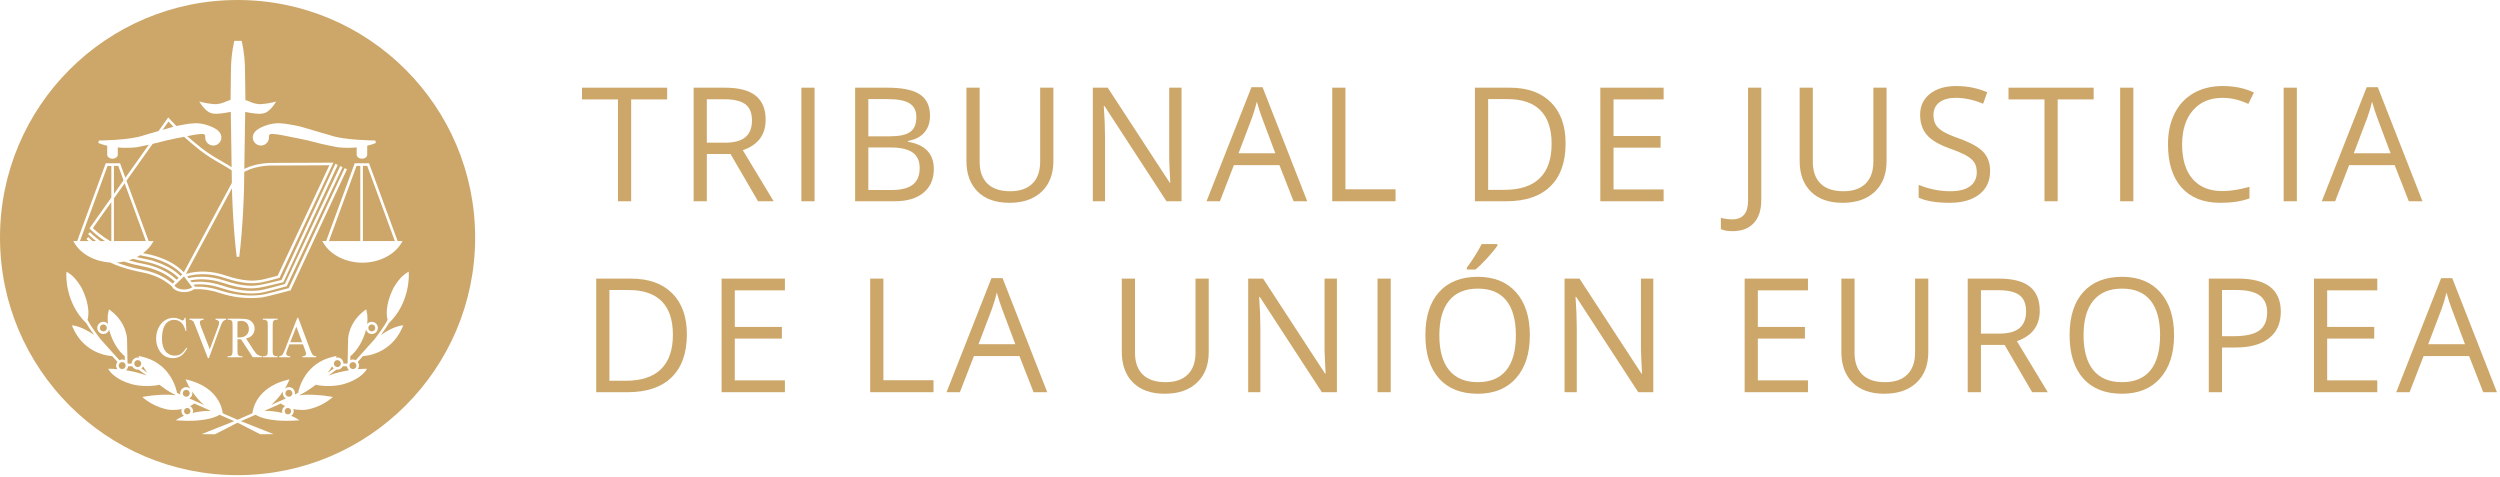 <svg width="409" height="78" viewBox="0 0 409 78" fill="none" xmlns="http://www.w3.org/2000/svg">
<path d="M58.945 39.435H53.816L58.331 27.141H58.945V39.435Z" fill="#CDA769"/>
<path d="M59.373 27.141V39.435H64.597L60.079 27.141H59.373Z" fill="#CDA769"/>
<path d="M27.566 19.886L26.595 21.252C27.305 21.045 27.969 20.85 28.369 20.727C27.991 20.344 27.722 20.058 27.566 19.886Z" fill="#CDA769"/>
<path d="M24.318 39.435H25.131L24.94 39.757C24.561 40.394 24.029 40.947 23.405 41.417C23.446 41.425 23.486 41.434 23.527 41.442L23.632 41.464C23.703 41.479 23.773 41.493 23.84 41.507L23.843 41.508C24.543 41.647 25.149 41.769 26.107 42.116C27.841 42.746 29.039 43.492 30.07 44.549L37.935 29.914C37.93 29.629 37.925 29.295 37.919 28.923C37.914 28.6 37.909 28.248 37.903 27.872C37.449 27.557 36.877 27.221 36.244 26.858C35.154 26.232 33.919 25.522 32.752 24.605C31.721 23.793 30.851 23.048 30.111 22.381C29.695 22.461 28.143 22.76 27.328 22.946C27.069 23.003 26.834 23.067 26.566 23.14L26.52 23.152L26.484 23.162C26.108 23.262 25.651 23.384 24.969 23.542L20.692 29.567L24.318 39.435Z" fill="#CDA769"/>
<path d="M18.639 32.459L20.391 29.991L23.862 39.436H18.639V32.459Z" fill="#CDA769"/>
<path d="M29.534 45.167C28.544 44.205 27.4 43.517 25.752 42.918C24.81 42.574 24.207 42.452 23.52 42.313L23.484 42.306C23.157 42.242 22.796 42.166 22.386 42.067C22.574 41.971 22.751 41.861 22.926 41.751C23.171 41.806 23.395 41.852 23.609 41.895L23.758 41.926C24.441 42.062 25.033 42.18 25.961 42.518C27.659 43.135 28.822 43.86 29.818 44.896L29.534 45.167Z" fill="#CDA769"/>
<path d="M21.076 42.588C22.008 42.865 22.646 42.994 23.219 43.109C23.92 43.248 24.524 43.37 25.485 43.717C27.17 44.331 28.134 45.059 28.909 45.761L29.224 45.461C28.282 44.55 27.187 43.893 25.605 43.318C24.676 42.979 24.085 42.861 23.402 42.725C22.934 42.632 22.425 42.529 21.753 42.347C21.531 42.438 21.307 42.517 21.076 42.588Z" fill="#CDA769"/>
<path d="M18.212 39.435H18.005C16.531 38.563 15.521 37.638 15.192 37.313L18.212 33.06V39.435Z" fill="#CDA769"/>
<path d="M14.448 38.792L14.136 39.083C14.156 39.104 14.29 39.241 14.496 39.436H13.082L17.596 27.142H18.212V32.321L14.64 37.354L14.758 37.481C14.815 37.542 15.693 38.47 17.175 39.437H16.425C15.358 38.66 14.726 38.004 14.715 37.992L14.403 38.283C14.443 38.326 14.915 38.814 15.706 39.437H15.142C14.73 39.08 14.478 38.822 14.45 38.794L14.448 38.792Z" fill="#CDA769"/>
<path d="M18.639 27.141H19.344L20.213 29.505L18.639 31.721V27.141Z" fill="#CDA769"/>
<path d="M23.135 43.526C23.819 43.663 24.41 43.782 25.339 44.12C26.939 44.702 27.857 45.391 28.597 46.059L28.245 46.395C27.526 45.814 26.642 45.174 25.261 44.671C24.302 44.323 23.696 44.202 22.994 44.063L22.992 44.063C22.203 43.905 21.307 43.725 19.653 43.159C19.537 43.119 19.427 43.072 19.317 43.027C19.251 42.998 19.184 42.971 19.116 42.944C19.514 42.918 19.906 42.869 20.288 42.792C21.628 43.225 22.424 43.385 23.135 43.526Z" fill="#CDA769"/>
<path d="M28.545 46.697C28.729 47.041 29.306 47.362 30.138 47.362C30.65 47.362 31.125 47.225 31.445 47.008L30.099 45.217L28.545 46.697Z" fill="#CDA769"/>
<path d="M36.818 45.045C40.093 46.144 41.723 45.917 42.337 45.829C42.429 45.817 42.5 45.808 42.559 45.805C42.833 45.79 44.388 45.386 45.428 45.102L53.884 27.037C52.429 27.045 46.394 27.073 44.646 27.081L44.17 27.083C42.153 27.159 40.778 27.683 39.963 28.112L39.919 30.988L39.918 31.01C39.908 31.411 39.767 36.995 39.145 42.011H38.721C38.078 36.831 37.952 31.046 37.951 30.988L37.948 30.793L30.405 44.831C31.137 44.589 33.572 43.958 36.818 45.045Z" fill="#CDA769"/>
<path d="M49.433 55.987H47.484L48.48 53.437L49.433 55.987Z" fill="#CDA769"/>
<path d="M40.305 54.823C40.03 55.085 39.623 55.213 39.082 55.213C39.058 55.213 39.025 55.213 38.986 55.212C38.946 55.21 38.901 55.208 38.849 55.208V52.597C39.124 52.528 39.342 52.497 39.504 52.497C39.87 52.497 40.163 52.619 40.384 52.865C40.605 53.113 40.716 53.432 40.716 53.827C40.716 54.23 40.579 54.563 40.305 54.823Z" fill="#CDA769"/>
<path d="M57.742 59.237C57.428 59.237 57.17 59.494 57.17 59.807C57.17 60.122 57.428 60.378 57.742 60.378C58.057 60.378 58.313 60.122 58.313 59.807C58.313 59.657 58.252 59.512 58.144 59.405C58.038 59.297 57.894 59.237 57.742 59.237Z" fill="#CDA769"/>
<path d="M16.508 53.245C16.617 53.14 16.76 53.079 16.911 53.079C17.063 53.079 17.208 53.14 17.315 53.245C17.423 53.353 17.483 53.497 17.483 53.649C17.483 53.965 17.226 54.221 16.911 54.221C16.76 54.221 16.617 54.161 16.508 54.053C16.401 53.946 16.34 53.801 16.34 53.649C16.34 53.497 16.401 53.353 16.508 53.245Z" fill="#CDA769"/>
<path d="M55.767 59.484C55.767 59.797 55.511 60.054 55.196 60.054C54.881 60.054 54.625 59.797 54.625 59.485C54.625 59.411 54.64 59.339 54.667 59.272L54.669 59.267L54.67 59.264L54.671 59.26C54.7 59.193 54.74 59.133 54.792 59.081C54.9 58.972 55.043 58.912 55.196 58.912C55.511 58.912 55.767 59.168 55.767 59.484Z" fill="#CDA769"/>
<path d="M46.858 63.932C46.965 63.826 47.108 63.767 47.262 63.767C47.576 63.767 47.832 64.024 47.832 64.337C47.832 64.568 47.692 64.767 47.492 64.857C47.487 64.859 47.481 64.862 47.475 64.865C47.409 64.892 47.338 64.908 47.262 64.908C46.947 64.908 46.691 64.651 46.691 64.338C46.691 64.185 46.75 64.041 46.858 63.932Z" fill="#CDA769"/>
<path d="M46.755 65.187C46.751 65.19 46.746 65.192 46.741 65.194C46.593 65.253 46.461 65.312 46.352 65.367L45.769 65.627C45.328 65.824 44.855 66.034 44.363 66.253C44.98 65.702 45.695 64.945 46.33 64C46.291 64.108 46.264 64.221 46.264 64.338C46.264 64.704 46.471 65.01 46.764 65.183C46.761 65.184 46.758 65.186 46.755 65.187Z" fill="#CDA769"/>
<path d="M53.594 61.005C53.858 60.671 54.104 60.317 54.322 59.938C54.393 60.071 54.49 60.18 54.609 60.268L53.594 61.005Z" fill="#CDA769"/>
<path d="M60.821 54.222C61.136 54.222 61.393 53.966 61.393 53.65C61.393 53.337 61.136 53.08 60.821 53.08C60.668 53.08 60.525 53.141 60.418 53.246C60.31 53.354 60.25 53.498 60.25 53.65C60.25 53.966 60.507 54.222 60.821 54.222Z" fill="#CDA769"/>
<path d="M31.084 66.443C31.379 66.606 31.586 66.908 31.586 67.266C31.586 67.371 31.557 67.467 31.526 67.563C32.331 67.358 33.324 67.208 34.491 67.218C33.55 66.802 32.614 66.385 31.785 66.015C31.555 66.182 31.321 66.325 31.084 66.443Z" fill="#CDA769"/>
<path d="M47.101 67.791C47.391 67.791 47.626 67.556 47.626 67.266C47.626 66.976 47.391 66.741 47.101 66.741C46.811 66.741 46.576 66.976 46.576 67.266C46.576 67.556 46.811 67.791 47.101 67.791Z" fill="#CDA769"/>
<path d="M30.634 66.741C30.342 66.741 30.107 66.977 30.107 67.266C30.107 67.555 30.342 67.791 30.634 67.791C30.922 67.791 31.158 67.555 31.158 67.266C31.158 66.977 30.922 66.741 30.634 66.741Z" fill="#CDA769"/>
<path d="M22.537 60.48C22.27 60.48 22.021 60.376 21.832 60.188C21.753 60.109 21.699 60.015 21.651 59.917H20.967C20.936 60.182 20.808 60.41 20.61 60.57C21.613 60.729 22.809 60.995 24.017 61.445L22.657 60.455C22.64 60.458 22.625 60.462 22.61 60.467C22.586 60.473 22.563 60.48 22.537 60.48Z" fill="#CDA769"/>
<path d="M46.65 66.444C46.412 66.325 46.177 66.182 45.948 66.015C45.12 66.385 44.184 66.802 43.243 67.218C44.409 67.207 45.403 67.36 46.208 67.563C46.177 67.469 46.148 67.372 46.148 67.266C46.147 66.908 46.355 66.606 46.65 66.444Z" fill="#CDA769"/>
<path d="M55.196 60.48C55.587 60.48 55.92 60.247 56.082 59.918L56.766 59.919C56.797 60.183 56.925 60.412 57.123 60.572C56.12 60.73 54.924 60.997 53.717 61.447L55.076 60.457C55.093 60.459 55.109 60.463 55.126 60.468L55.141 60.472C55.147 60.473 55.154 60.475 55.16 60.476C55.166 60.477 55.171 60.478 55.176 60.479L55.183 60.48L55.187 60.48L55.196 60.48Z" fill="#CDA769"/>
<path d="M24.139 61.007L23.123 60.268C23.242 60.18 23.341 60.071 23.41 59.938C23.629 60.317 23.876 60.672 24.139 61.007Z" fill="#CDA769"/>
<path d="M19.587 59.405C19.695 59.297 19.837 59.237 19.99 59.237C20.305 59.237 20.561 59.494 20.561 59.807C20.561 60.122 20.305 60.378 19.99 60.378C19.676 60.378 19.419 60.122 19.419 59.807C19.419 59.657 19.479 59.512 19.587 59.405Z" fill="#CDA769"/>
<path d="M23.108 59.484C23.108 59.797 22.85 60.054 22.537 60.054C22.384 60.054 22.241 59.995 22.133 59.885C22.026 59.777 21.966 59.634 21.966 59.483C21.966 59.331 22.026 59.185 22.133 59.08C22.241 58.971 22.384 58.911 22.537 58.911C22.689 58.911 22.833 58.971 22.941 59.08C22.993 59.132 23.033 59.193 23.061 59.259L23.062 59.261L23.063 59.263L23.064 59.266L23.066 59.273C23.093 59.339 23.108 59.411 23.108 59.484Z" fill="#CDA769"/>
<path d="M30.471 64.909C30.398 64.909 30.327 64.893 30.261 64.868L30.256 64.865C30.252 64.863 30.248 64.862 30.245 64.86C30.18 64.832 30.12 64.794 30.068 64.741C29.96 64.633 29.9 64.49 29.9 64.339C29.9 64.186 29.96 64.042 30.068 63.933C30.176 63.827 30.319 63.768 30.471 63.768C30.625 63.768 30.767 63.827 30.874 63.933C30.983 64.042 31.043 64.186 31.043 64.339C31.043 64.652 30.785 64.909 30.471 64.909Z" fill="#CDA769"/>
<path d="M31.376 65.365C31.269 65.311 31.138 65.253 30.993 65.195C30.984 65.19 30.977 65.187 30.968 65.184C31.262 65.009 31.468 64.705 31.468 64.339C31.468 64.222 31.44 64.11 31.402 64.003C32.037 64.946 32.752 65.704 33.367 66.254C32.943 66.064 32.532 65.881 32.144 65.708C31.876 65.588 31.619 65.474 31.376 65.365Z" fill="#CDA769"/>
<path fill-rule="evenodd" clip-rule="evenodd" d="M38.867 0C17.401 0 0 17.402 0 38.868C0 60.334 17.401 77.735 38.867 77.735C60.333 77.735 77.734 60.334 77.734 38.868C77.734 17.402 60.333 0 38.867 0ZM65.051 39.435H65.865L65.673 39.757C64.511 41.713 62.005 42.975 59.292 42.975C56.58 42.975 54.075 41.713 52.911 39.757L52.719 39.435H53.36L57.979 26.853L58.031 26.713H60.375L60.427 26.853L65.051 39.435ZM49.204 20.724C50.404 21.092 53.988 22.12 54.027 22.13C56.308 22.961 61.355 22.986 61.407 22.986L61.485 23.397C61.022 23.585 60.548 23.725 60.077 23.838V25.327H60.074C60.07 25.677 59.689 25.962 59.216 25.962C58.746 25.962 58.371 25.683 58.358 25.338H58.351V24.118C56.612 24.281 55.23 24.088 55.141 24.074C52.772 23.613 51.783 23.348 51.066 23.155L51.055 23.152L50.967 23.128C50.717 23.06 50.494 22.999 50.249 22.945C49.397 22.753 47.736 22.433 47.41 22.371L47.409 22.37L47.354 22.36C45.385 21.93 44.847 21.931 44.838 21.931H44.821L44.802 21.928C44.449 21.878 44.201 21.919 44.083 22.046C43.966 22.171 43.989 22.36 43.998 22.414L44.006 22.429V22.486C44.006 23.215 43.413 23.81 42.682 23.81C41.95 23.81 41.357 23.215 41.357 22.486C41.357 22.166 41.471 21.859 41.68 21.619L41.668 21.645L41.702 21.594C41.694 21.602 41.687 21.611 41.68 21.619L41.691 21.594L41.702 21.573L41.717 21.555C42.256 20.876 44.195 20.1 45.69 20.163C47.16 20.223 49.121 20.703 49.204 20.724ZM12.361 39.435H12.626L17.245 26.853L17.297 26.713H19.642L19.693 26.853L20.512 29.081L24.345 23.682C23.827 23.796 23.211 23.924 22.436 24.074C22.348 24.087 20.986 24.278 19.266 24.122V25.326H19.265C19.26 25.676 18.878 25.961 18.405 25.961C17.931 25.961 17.55 25.676 17.544 25.326H17.54V23.846C17.057 23.735 16.569 23.59 16.094 23.399L16.172 22.987C16.223 22.987 21.268 22.962 23.55 22.13C23.571 22.125 24.721 21.795 25.935 21.443L27.53 19.198L27.709 19.406C27.717 19.416 28.117 19.875 28.858 20.613C29.546 20.462 30.835 20.207 31.885 20.163C33.378 20.101 35.317 20.877 35.856 21.556L35.872 21.574L35.881 21.595L35.891 21.616C35.885 21.608 35.879 21.601 35.872 21.594L35.906 21.646L35.891 21.616C36.1 21.858 36.216 22.166 36.216 22.486C36.216 23.216 35.623 23.81 34.892 23.81C34.161 23.81 33.566 23.216 33.566 22.486V22.431L33.575 22.416C33.584 22.363 33.607 22.171 33.49 22.046C33.372 21.92 33.124 21.879 32.772 21.931L32.754 21.933H32.737C32.732 21.933 32.26 21.936 30.629 22.276C31.311 22.881 32.102 23.552 33.016 24.269C34.159 25.168 35.38 25.87 36.457 26.489C37 26.801 37.478 27.082 37.895 27.353C37.86 25.059 37.815 22.105 37.779 19.787L37.756 18.299C37.607 18.32 37.514 18.339 37.42 18.359L37.415 18.36C37.299 18.387 37.167 18.417 36.921 18.451L36.675 18.487C35.94 18.597 35.026 18.733 34.348 18.434C33.632 18.119 32.987 17.188 32.91 17.076L32.903 17.067L32.598 16.607L33.133 16.741C33.926 16.939 34.873 17.022 34.89 17.023C35.742 17.129 36.555 16.782 36.619 16.755L36.623 16.753C37.063 16.563 37.425 16.431 37.727 16.334C37.724 16.139 37.722 16.025 37.722 16.025C37.722 15.321 37.771 12.381 37.79 11.262L37.79 11.254C37.794 10.995 37.797 10.836 37.797 10.827C37.873 8.646 38.26 7.021 38.297 6.862L38.3 6.852L38.34 6.69H39.529L39.569 6.852C39.587 6.925 39.995 8.581 40.072 10.83C40.072 10.838 40.075 10.989 40.079 11.235L40.079 11.238C40.097 12.336 40.148 15.316 40.148 16.026L40.144 16.36C40.429 16.456 40.766 16.582 41.168 16.754C41.181 16.76 42.019 17.133 42.905 17.023L42.908 17.023C42.964 17.018 43.881 16.934 44.653 16.741L45.189 16.607L44.883 17.067L44.88 17.072C44.823 17.155 44.168 18.114 43.44 18.434C42.761 18.733 41.846 18.597 41.112 18.487L40.865 18.451C40.62 18.417 40.489 18.387 40.373 18.36C40.296 18.343 40.219 18.327 40.113 18.311L39.97 27.629C40.854 27.197 42.227 26.729 44.16 26.656L54.219 26.611L54.555 26.609L45.771 45.373L45.729 45.463L45.635 45.488C45.366 45.562 43 46.208 42.582 46.231C42.556 46.233 42.518 46.238 42.472 46.244L42.427 46.25L42.395 46.254C41.754 46.343 40.05 46.58 36.68 45.45C33.697 44.449 31.398 44.975 30.629 45.212L30.847 45.501C31.941 45.254 34.04 45.013 36.636 45.883C39.912 46.982 41.542 46.755 42.155 46.667C42.246 46.655 42.319 46.646 42.377 46.642C42.656 46.627 44.694 46.146 46.06 45.81L54.872 26.797L55.259 26.977L46.405 46.082L46.363 46.175L46.261 46.2C45.911 46.286 42.816 47.046 42.4 47.068C42.371 47.07 42.327 47.076 42.273 47.083L42.214 47.09C41.573 47.18 39.871 47.418 36.5 46.287C34.145 45.497 32.222 45.656 31.13 45.878L31.351 46.17C32.493 46.025 34.221 46.012 36.272 46.698C39.615 47.818 41.68 47.588 42.359 47.511C42.388 47.508 42.414 47.505 42.438 47.502C42.485 47.497 42.524 47.492 42.556 47.491C42.833 47.476 45.091 46.882 46.601 46.47L55.658 27.168L56.044 27.348L46.947 46.74L46.905 46.83L46.81 46.856C46.421 46.962 42.998 47.894 42.579 47.918C42.556 47.92 42.524 47.923 42.484 47.928L42.406 47.936C41.704 48.015 39.569 48.254 36.137 47.104C34.298 46.487 32.746 46.462 31.653 46.571L31.896 46.895C33.24 46.842 34.604 47.038 35.957 47.491C39.308 48.614 41.815 48.341 42.64 48.249C42.734 48.239 42.803 48.232 42.851 48.229C43.128 48.212 45.588 47.581 47.236 47.142L56.378 27.511L56.764 27.691L47.58 47.413L47.539 47.504L47.441 47.53L47.307 47.565C46.516 47.774 43.263 48.634 42.875 48.655C42.837 48.657 42.771 48.665 42.688 48.675L42.686 48.675C40.413 48.923 38.103 48.661 35.82 47.898C34.458 47.439 33.084 47.248 31.735 47.323C31.341 47.613 30.767 47.789 30.138 47.789C29.17 47.789 28.358 47.393 28.112 46.835C27.366 46.224 26.519 45.585 25.114 45.074C24.185 44.736 23.594 44.618 22.91 44.482L22.896 44.479C22.096 44.319 21.187 44.137 19.514 43.562C18.987 43.381 18.502 43.169 18.039 42.947C15.53 42.797 13.265 41.588 12.177 39.759L11.985 39.437H12.361V39.435ZM49.899 57.237L49.562 56.331H47.35L46.961 57.329C46.867 57.575 46.819 57.759 46.819 57.881C46.819 57.978 46.86 58.063 46.942 58.136C47.024 58.209 47.201 58.256 47.474 58.279V58.445H45.69V58.279C45.926 58.232 46.08 58.17 46.149 58.093C46.291 57.945 46.448 57.638 46.62 57.176L48.641 51.995H48.792L50.753 57.24C50.912 57.664 51.056 57.938 51.185 58.065C51.313 58.192 51.494 58.263 51.724 58.278V58.444H49.492V58.278C49.717 58.266 49.869 58.223 49.948 58.151C50.027 58.079 50.066 57.992 50.066 57.889C50.066 57.754 50.011 57.536 49.899 57.237ZM44.664 57.968C44.69 58.044 44.75 58.111 44.838 58.167C44.957 58.241 45.083 58.278 45.215 58.278H45.42V58.444H42.997V58.278H43.197C43.431 58.278 43.601 58.202 43.708 58.049C43.775 57.949 43.808 57.711 43.808 57.332V53.253C43.808 52.932 43.79 52.721 43.754 52.618C43.726 52.541 43.668 52.474 43.583 52.418C43.459 52.344 43.332 52.306 43.197 52.306H42.997V52.139H45.42V52.306H45.215C44.986 52.306 44.818 52.383 44.713 52.534C44.644 52.634 44.609 52.875 44.609 53.254V57.333C44.608 57.651 44.627 57.864 44.664 57.968ZM38.964 58.073C39.069 58.212 39.228 58.278 39.438 58.278H39.66V58.444H37.235V58.278H37.447C37.687 58.278 37.857 58.192 37.96 58.018C38.018 57.921 38.046 57.694 38.046 57.332V53.253C38.046 52.855 38.008 52.607 37.931 52.51C37.822 52.374 37.661 52.306 37.447 52.306H37.235V52.139H39.297C39.896 52.139 40.341 52.189 40.625 52.287C40.91 52.384 41.152 52.563 41.351 52.824C41.551 53.089 41.65 53.4 41.65 53.764C41.65 54.151 41.538 54.489 41.31 54.774C41.083 55.06 40.732 55.261 40.258 55.379L41.428 57.179C41.694 57.598 41.924 57.877 42.115 58.015C42.307 58.152 42.558 58.24 42.866 58.277V58.443H41.351L39.427 55.497C39.29 55.504 39.176 55.508 39.089 55.508C39.073 55.508 39.056 55.508 39.038 55.507L38.997 55.505L38.975 55.504C38.933 55.503 38.892 55.5 38.848 55.497V57.332C38.849 57.731 38.886 57.977 38.964 58.073ZM32.884 53.457L34.324 57.156L35.665 53.501C35.793 53.143 35.859 52.893 35.859 52.755C35.859 52.663 35.82 52.578 35.739 52.497C35.658 52.414 35.522 52.354 35.331 52.32L35.319 52.318L35.31 52.316L35.307 52.315C35.294 52.313 35.278 52.31 35.26 52.306V52.139H36.992V52.306C36.792 52.347 36.64 52.418 36.537 52.52C36.389 52.672 36.259 52.906 36.146 53.219L34.177 58.588H34.01L31.892 53.15C31.784 52.871 31.708 52.699 31.663 52.637C31.594 52.54 31.509 52.465 31.407 52.411C31.306 52.355 31.168 52.321 30.996 52.305V52.138H33.317V52.305C33.057 52.333 32.887 52.383 32.81 52.454C32.732 52.525 32.692 52.617 32.692 52.729C32.692 52.886 32.756 53.129 32.884 53.457ZM26.747 56.882C26.911 57.3 27.156 57.62 27.484 57.845C27.813 58.066 28.188 58.179 28.607 58.179C28.973 58.179 29.295 58.091 29.576 57.914C29.855 57.739 30.164 57.388 30.499 56.865L30.628 56.954C30.345 57.52 30.014 57.934 29.637 58.196C29.259 58.458 28.812 58.589 28.293 58.589C27.358 58.589 26.634 58.202 26.121 57.428C25.738 56.851 25.546 56.173 25.546 55.391C25.546 54.762 25.672 54.184 25.923 53.656C26.174 53.131 26.521 52.72 26.962 52.431C27.402 52.14 27.884 51.995 28.406 51.995C28.812 51.995 29.212 52.107 29.608 52.327C29.724 52.395 29.807 52.429 29.857 52.429C29.932 52.429 29.998 52.4 30.051 52.341C30.124 52.259 30.174 52.144 30.206 51.995H30.361L30.495 54.141H30.361C30.189 53.498 29.945 53.036 29.627 52.754C29.309 52.47 28.928 52.326 28.483 52.326C28.11 52.326 27.773 52.435 27.472 52.647C27.17 52.859 26.933 53.197 26.761 53.662C26.588 54.128 26.502 54.707 26.502 55.396C26.502 55.968 26.584 56.464 26.747 56.882ZM66.856 44.442L66.879 44.797C66.882 44.844 67.141 49.464 63.646 52.84L63.633 52.826C63.292 53.441 62.757 54.215 62.319 54.817C64.169 53.486 65.522 53.285 65.605 53.273L65.979 53.224L65.829 53.57C63.955 57.875 59.97 58.228 59.376 58.255L58.521 59.209C58.654 59.383 58.74 59.586 58.74 59.807C58.74 60.032 58.651 60.229 58.525 60.397C59.17 60.34 59.59 60.336 59.644 60.336L60.044 60.334L59.823 60.666C59.784 60.725 58.854 62.086 56.263 62.831C54.515 63.334 52.366 63.146 51.665 62.94C51.613 62.979 51.577 63.008 51.57 63.019L51.562 63.014C50.476 63.866 49.453 64.419 48.953 64.663C50.186 64.517 51.833 64.517 53.995 64.87L54.454 64.946L54.097 65.246C54.027 65.305 52.341 66.698 50.045 67.035C49.985 67.044 49.086 67.157 47.982 66.913C48.025 67.023 48.053 67.141 48.053 67.265C48.053 67.586 47.883 67.856 47.639 68.029C48.099 68.222 48.383 68.383 48.416 68.402L48.997 68.757L48.316 68.798C43.732 69.071 42.049 68.014 41.817 67.848C40.921 68.244 40.083 68.611 39.416 68.899L44.76 71.026L42.566 71.043L38.867 69.151L35.167 71.043L32.973 71.026L38.317 68.899C37.651 68.611 36.812 68.244 35.917 67.848C35.684 68.014 34.001 69.072 29.417 68.798L28.737 68.757L29.318 68.402C29.35 68.382 29.635 68.222 30.095 68.029C29.851 67.856 29.682 67.587 29.682 67.265C29.682 67.141 29.709 67.024 29.753 66.913C28.647 67.157 27.746 67.044 27.685 67.035C25.391 66.698 23.707 65.305 23.637 65.246L23.279 64.946L23.738 64.87C25.9 64.517 27.547 64.517 28.78 64.663C28.28 64.417 27.257 63.864 26.172 63.012L26.163 63.019C26.156 63.008 26.121 62.979 26.069 62.94C25.366 63.146 23.218 63.334 21.472 62.831C18.85 62.076 17.946 60.723 17.909 60.664L17.695 60.334L18.09 60.336C18.144 60.336 18.563 60.34 19.208 60.397C19.082 60.229 18.994 60.032 18.994 59.807C18.994 59.586 19.08 59.383 19.213 59.209C19.167 59.158 18.815 58.767 18.357 58.255C17.763 58.227 13.778 57.875 11.906 53.57L11.755 53.224L12.129 53.273C12.211 53.285 13.563 53.486 15.413 54.816C14.978 54.214 14.442 53.441 14.1 52.824L14.086 52.84C10.592 49.464 10.852 44.844 10.855 44.797L10.877 44.442L11.181 44.631C11.948 45.111 12.65 45.9 13.331 47.054C14.854 50.104 14.448 51.902 14.318 52.315C14.814 53.368 16.427 55.466 16.435 55.476L17.583 56.754C17.698 56.879 17.814 57.01 17.931 57.143L19.537 58.934C19.677 58.86 19.828 58.811 19.991 58.811C20.149 58.811 20.294 58.855 20.428 58.921C20.424 58.781 20.421 58.62 20.417 58.443L20.414 58.282C19.313 57.402 18.298 55.699 17.852 53.941C17.724 54.345 17.359 54.646 16.912 54.646C16.646 54.646 16.395 54.544 16.208 54.353C16.019 54.165 15.914 53.915 15.914 53.648C15.914 53.383 16.019 53.131 16.208 52.943C16.395 52.755 16.646 52.651 16.912 52.651C17.179 52.651 17.43 52.755 17.618 52.943C17.633 52.958 17.643 52.976 17.653 52.993C17.661 53.008 17.669 53.022 17.68 53.035C17.579 52.295 17.588 51.568 17.756 50.916L17.837 50.606L18.092 50.798C20.709 52.77 20.782 55.385 20.782 55.409C20.782 55.569 20.821 57.391 20.845 58.513L20.845 58.522C20.854 58.928 20.861 59.24 20.863 59.347C20.888 59.393 20.908 59.438 20.925 59.489H21.542L21.541 59.481C21.541 59.212 21.644 58.963 21.833 58.774C22.021 58.586 22.271 58.483 22.538 58.483C22.6 58.483 22.66 58.499 22.72 58.515C22.737 58.52 22.755 58.525 22.773 58.529L22.672 58.234L23.039 58.311C27.836 59.309 28.829 63.567 28.961 64.273C29.146 64.366 29.263 64.419 29.271 64.422C29.275 64.424 29.312 64.441 29.372 64.468L29.373 64.468L29.513 64.53C29.511 64.521 29.509 64.513 29.507 64.504C29.506 64.499 29.505 64.495 29.504 64.49L29.498 64.467C29.486 64.424 29.475 64.382 29.475 64.336C29.475 64.068 29.578 63.817 29.766 63.629C29.954 63.441 30.206 63.337 30.471 63.337C30.718 63.337 30.949 63.434 31.133 63.6C30.914 63.239 30.71 62.858 30.536 62.451L30.366 62.052L30.787 62.16C35.748 63.44 36.365 66.905 36.439 67.61C37.382 68.027 38.231 68.396 38.867 68.67C39.502 68.397 40.351 68.027 41.294 67.611C41.369 66.907 41.985 63.44 46.947 62.16L47.367 62.052L47.197 62.451C47.022 62.86 46.818 63.241 46.6 63.601C46.783 63.434 47.013 63.337 47.263 63.337C47.813 63.337 48.259 63.784 48.259 64.336C48.259 64.383 48.247 64.427 48.235 64.47L48.23 64.489L48.225 64.509C48.223 64.516 48.221 64.523 48.22 64.53L48.466 64.421C48.473 64.418 48.59 64.365 48.773 64.273C48.904 63.568 49.896 59.311 54.695 58.311L55.061 58.234L54.96 58.529C54.979 58.525 54.998 58.52 55.016 58.514C55.075 58.499 55.134 58.483 55.196 58.483C55.746 58.483 56.193 58.929 56.193 59.481C56.193 59.484 56.191 59.489 56.191 59.489H56.809C56.825 59.44 56.845 59.394 56.87 59.348C56.872 59.25 56.878 58.971 56.886 58.605L56.886 58.601C56.91 57.489 56.951 55.573 56.951 55.409C56.951 55.385 57.023 52.769 59.642 50.798L59.897 50.606L59.977 50.916C60.146 51.567 60.154 52.293 60.055 53.034C60.064 53.022 60.071 53.009 60.078 52.996C60.089 52.977 60.099 52.958 60.115 52.943C60.303 52.755 60.554 52.651 60.821 52.651C61.371 52.651 61.819 53.098 61.819 53.648C61.819 54.199 61.371 54.646 60.821 54.646C60.375 54.646 60.009 54.345 59.882 53.939C59.435 55.697 58.421 57.402 57.32 58.281C57.316 58.441 57.313 58.591 57.31 58.727L57.306 58.921C57.439 58.855 57.584 58.811 57.743 58.811C57.905 58.811 58.056 58.86 58.196 58.932C58.231 58.894 59.042 57.991 59.828 57.115C59.929 56.999 60.03 56.886 60.131 56.777C60.523 56.34 60.879 55.943 61.09 55.708L61.092 55.707L61.097 55.7C61.219 55.565 61.291 55.486 61.289 55.487L61.291 55.484C61.362 55.392 62.929 53.348 63.415 52.314C63.285 51.899 62.881 50.099 64.411 47.042C65.084 45.9 65.783 45.112 66.553 44.632L66.856 44.442Z" fill="#CDA769"/>
<path d="M325.584 27.981C325.584 26.71 325.217 25.676 324.484 24.88C323.75 24.084 322.41 23.337 320.461 22.643C319.301 22.228 318.438 21.848 317.875 21.505C317.311 21.162 316.91 20.785 316.674 20.374C316.436 19.963 316.319 19.436 316.319 18.792C316.319 17.919 316.639 17.237 317.284 16.745C317.929 16.254 318.823 16.008 319.966 16.008C321.415 16.008 322.907 16.33 324.44 16.974L325.115 15.093C323.564 14.415 321.865 14.076 320.017 14.076C318.246 14.076 316.824 14.5 315.747 15.347C314.671 16.194 314.132 17.334 314.132 18.766C314.132 20.13 314.503 21.236 315.245 22.084C315.985 22.931 317.222 23.664 318.95 24.282C320.186 24.723 321.108 25.117 321.714 25.464C322.319 25.812 322.751 26.191 323.011 26.602C323.269 27.013 323.397 27.541 323.397 28.185C323.397 29.159 323.035 29.919 322.306 30.466C321.576 31.012 320.492 31.286 319.052 31.286C318.169 31.286 317.281 31.192 316.382 31.006C315.483 30.82 314.653 30.565 313.892 30.244V32.328C315.078 32.896 316.772 33.18 318.976 33.18C321.009 33.18 322.619 32.722 323.806 31.807C324.99 30.892 325.584 29.617 325.584 27.981Z" fill="#CDA769"/>
<path fill-rule="evenodd" clip-rule="evenodd" d="M211.628 32.926H213.864L206.555 14.267H204.739L197.391 32.926H199.577L201.866 27.016H209.314L211.628 32.926ZM202.629 25.071L204.816 19.313C205.162 18.339 205.429 17.445 205.617 16.632C205.912 17.691 206.201 18.585 206.48 19.313L208.641 25.071H202.629Z" fill="#CDA769"/>
<path fill-rule="evenodd" clip-rule="evenodd" d="M126.569 32.925H124.014L119.515 25.197H115.638V32.925H113.477V14.343H118.574C120.853 14.343 122.537 14.779 123.627 15.652C124.715 16.525 125.26 17.839 125.26 19.592C125.26 22.05 124.014 23.711 121.523 24.575L126.569 32.925ZM115.638 16.237V23.342H118.599C120.125 23.342 121.243 23.039 121.955 22.433C122.667 21.827 123.023 20.919 123.023 19.707C123.023 18.478 122.66 17.593 121.936 17.05C121.212 16.508 120.049 16.237 118.447 16.237H115.638Z" fill="#CDA769"/>
<path d="M133.266 14.343H131.105V32.926H133.266V14.343Z" fill="#CDA769"/>
<path fill-rule="evenodd" clip-rule="evenodd" d="M148.54 23.19V23.062C149.718 22.851 150.614 22.387 151.228 21.671C151.843 20.955 152.15 20.046 152.15 18.944C152.15 17.351 151.599 16.186 150.498 15.449C149.396 14.712 147.613 14.343 145.147 14.343H139.897V32.925H146.38C148.396 32.925 149.966 32.46 151.089 31.527C152.211 30.595 152.773 29.299 152.773 27.638C152.773 25.155 151.362 23.672 148.54 23.19ZM142.058 16.212H145.236C146.863 16.212 148.049 16.443 148.795 16.904C149.54 17.366 149.913 18.118 149.913 19.16C149.913 20.296 149.579 21.103 148.909 21.582C148.24 22.06 147.142 22.299 145.617 22.299H142.058V16.212ZM149.322 30.212C148.564 30.792 147.434 31.083 145.935 31.083H142.058V24.13H145.757C147.341 24.13 148.521 24.401 149.297 24.943C150.072 25.486 150.46 26.333 150.46 27.485C150.46 28.723 150.08 29.631 149.322 30.212Z" fill="#CDA769"/>
<path d="M170.171 26.443C170.171 28.003 169.748 29.199 168.9 30.034C168.053 30.869 166.845 31.286 165.278 31.286C163.634 31.286 162.388 30.871 161.541 30.04C160.693 29.21 160.27 28.019 160.27 26.468V14.343H158.109V26.316C158.109 28.451 158.721 30.129 159.946 31.349C161.17 32.57 162.901 33.18 165.138 33.18C167.375 33.18 169.133 32.574 170.413 31.362C171.692 30.151 172.332 28.486 172.332 26.367V14.343H170.171V26.443Z" fill="#CDA769"/>
<path d="M180.681 17.329L190.836 32.925H193.302V14.343H191.281V25.008C191.264 25.541 191.286 26.429 191.344 27.67C191.404 28.912 191.443 29.647 191.459 29.876H191.356L181.226 14.343H178.786V32.926H180.781V22.364C180.781 20.839 180.714 19.161 180.578 17.33L180.681 17.329Z" fill="#CDA769"/>
<path d="M217.956 14.343H220.117V30.968H228.314V32.926H217.956V14.343Z" fill="#CDA769"/>
<path fill-rule="evenodd" clip-rule="evenodd" d="M246.993 14.343C249.884 14.343 252.128 15.143 253.73 16.745C255.332 18.347 256.132 20.583 256.133 23.456C256.133 26.524 255.301 28.868 253.635 30.491C251.97 32.114 249.574 32.925 246.447 32.925H241.301V14.343H246.993ZM246.091 31.058C248.668 31.058 250.603 30.424 251.9 29.158C253.197 27.89 253.845 26.015 253.845 23.533C253.845 21.11 253.236 19.284 252.021 18.055C250.804 16.826 248.997 16.212 246.599 16.212H243.46V31.058H246.091Z" fill="#CDA769"/>
<path d="M272.171 32.926H261.812V14.343H272.171V16.263H263.974V22.248H271.675V24.156H263.974V30.994H272.171V32.926Z" fill="#CDA769"/>
<path d="M288.144 14.343V32.748C288.144 34.358 287.736 35.605 286.924 36.491C286.109 37.376 284.941 37.819 283.416 37.819C282.619 37.819 281.992 37.705 281.535 37.476V35.633C282.137 35.802 282.764 35.887 283.416 35.887C284.254 35.887 284.892 35.633 285.328 35.124C285.763 34.616 285.982 33.883 285.982 32.925V14.343H288.144Z" fill="#CDA769"/>
<path d="M308.642 26.367C308.642 28.486 308.003 30.151 306.724 31.362C305.443 32.574 303.686 33.18 301.45 33.18C299.214 33.18 297.482 32.57 296.259 31.349C295.034 30.129 294.421 28.451 294.421 26.316V14.343H296.58V26.468C296.58 28.019 297.004 29.21 297.852 30.04C298.699 30.871 299.945 31.286 301.588 31.286C303.156 31.286 304.364 30.869 305.211 30.034C306.058 29.199 306.482 28.003 306.482 26.443V14.343H308.642V26.367Z" fill="#CDA769"/>
<path d="M342.523 14.343H328.593V16.263H334.478V32.926H336.638V16.263H342.523V14.343Z" fill="#CDA769"/>
<path d="M349.017 14.343H346.855V32.926H349.017V14.343Z" fill="#CDA769"/>
<path d="M368.015 32.455V30.561C366.355 31.028 364.875 31.26 363.579 31.26C361.47 31.26 359.845 30.597 358.704 29.271C357.565 27.945 356.995 26.066 356.995 23.634C356.995 21.27 357.587 19.408 358.768 18.048C359.949 16.688 361.561 16.008 363.604 16.008C365.01 16.008 366.417 16.339 367.825 17L368.739 15.144C367.282 14.432 365.579 14.076 363.63 14.076C361.8 14.076 360.208 14.466 358.857 15.245C357.505 16.025 356.472 17.135 355.757 18.575C355.04 20.016 354.683 21.694 354.683 23.609C354.683 26.668 355.425 29.028 356.913 30.689C358.399 32.349 360.511 33.18 363.249 33.18C365.138 33.18 366.728 32.938 368.015 32.455Z" fill="#CDA769"/>
<path d="M375.767 14.343H373.607V32.926H375.767V14.343Z" fill="#CDA769"/>
<path fill-rule="evenodd" clip-rule="evenodd" d="M396.318 32.926L389.009 14.267H387.193L379.845 32.926H382.032L384.32 27.016H391.767L394.081 32.926H396.318ZM385.082 25.071L387.27 19.313C387.617 18.339 387.883 17.445 388.071 16.632C388.367 17.691 388.655 18.585 388.934 19.313L391.096 25.071H385.082Z" fill="#CDA769"/>
<path fill-rule="evenodd" clip-rule="evenodd" d="M103.234 45.58H97.54V64.163H102.688C105.814 64.163 108.21 63.351 109.876 61.728C111.541 60.106 112.373 57.76 112.373 54.693C112.373 51.821 111.572 49.584 109.971 47.982C108.37 46.381 106.125 45.58 103.234 45.58ZM108.142 60.393C106.845 61.661 104.909 62.293 102.333 62.293H99.702V47.448H102.841C105.239 47.448 107.046 48.063 108.262 49.292C109.478 50.521 110.086 52.347 110.086 54.77C110.085 57.253 109.438 59.128 108.142 60.393Z" fill="#CDA769"/>
<path d="M118.053 64.163H128.412V62.23H120.214V55.392H127.916V53.485H120.214V47.499H128.412V45.58H118.053V64.163Z" fill="#CDA769"/>
<path d="M144.524 45.58H142.363V64.163H152.722V62.205H144.524V45.58Z" fill="#CDA769"/>
<path fill-rule="evenodd" clip-rule="evenodd" d="M162.202 45.504L154.855 64.163H157.041L159.33 58.253H166.778L169.091 64.163H171.328L164.02 45.504H162.202ZM160.091 56.307L162.277 50.549C162.624 49.574 162.892 48.681 163.078 47.867C163.374 48.926 163.663 49.82 163.942 50.549L166.103 56.307H160.091Z" fill="#CDA769"/>
<path d="M195.587 57.681C195.587 59.24 195.163 60.437 194.316 61.271C193.468 62.107 192.261 62.523 190.694 62.523C189.049 62.523 187.805 62.109 186.957 61.278C186.11 60.448 185.686 59.257 185.686 57.707V45.58H183.526V57.554C183.526 59.689 184.138 61.367 185.362 62.587C186.587 63.807 188.317 64.417 190.555 64.417C192.791 64.417 194.55 63.812 195.829 62.599C197.108 61.388 197.748 59.723 197.748 57.605V45.58H195.588L195.587 57.681Z" fill="#CDA769"/>
<path d="M216.697 56.244C216.679 56.778 216.701 57.665 216.76 58.907C216.82 60.148 216.858 60.884 216.874 61.112H216.772L206.642 45.58H204.202V64.163H206.198V53.6C206.198 52.075 206.13 50.397 205.994 48.567H206.097L216.251 64.163H218.718V45.58H216.697V56.244Z" fill="#CDA769"/>
<path d="M227.524 45.58H225.363V64.163H227.524V45.58Z" fill="#CDA769"/>
<path fill-rule="evenodd" clip-rule="evenodd" d="M241.783 45.288C239.037 45.288 236.92 46.12 235.428 47.786C233.937 49.45 233.192 51.797 233.192 54.821C233.192 57.871 233.935 60.233 235.422 61.907C236.908 63.58 239.02 64.417 241.758 64.417C244.436 64.417 246.526 63.565 248.029 61.862C249.532 60.159 250.285 57.82 250.285 54.846C250.285 51.863 249.537 49.524 248.037 47.829C246.537 46.134 244.451 45.288 241.783 45.288ZM246.421 60.578C245.37 61.874 243.816 62.522 241.757 62.522C239.714 62.522 238.157 61.872 237.085 60.571C236.014 59.271 235.478 57.362 235.478 54.846C235.478 52.363 236.014 50.471 237.085 49.171C238.157 47.869 239.724 47.219 241.782 47.219C243.833 47.219 245.382 47.865 246.427 49.157C247.474 50.449 247.997 52.345 247.997 54.845C247.998 57.371 247.472 59.282 246.421 60.578Z" fill="#CDA769"/>
<path d="M243.308 42.224C244.044 41.42 244.599 40.742 244.972 40.19V39.924H242.406C242.135 40.475 241.763 41.122 241.293 41.867C240.824 42.613 240.385 43.249 239.979 43.774V44.091H241.389C241.931 43.653 242.57 43.03 243.308 42.224Z" fill="#CDA769"/>
<path d="M268.459 56.244C268.443 56.778 268.463 57.665 268.523 58.907C268.582 60.148 268.621 60.884 268.636 61.112H268.534L258.405 45.58H255.964V64.163H257.959V53.6C257.959 52.075 257.892 50.397 257.757 48.567H257.859L268.015 64.163H270.48V45.58H268.459V56.244Z" fill="#CDA769"/>
<path d="M285.423 64.163H295.783V62.23H287.584V55.392H295.287V53.485H287.584V47.499H295.783V45.58H285.423V64.163Z" fill="#CDA769"/>
<path d="M313.306 57.681C313.306 59.24 312.882 60.437 312.036 61.271C311.188 62.107 309.981 62.523 308.413 62.523C306.768 62.523 305.524 62.109 304.677 61.278C303.829 60.448 303.405 59.257 303.405 57.707V45.58H301.246V57.554C301.246 59.689 301.857 61.367 303.082 62.587C304.307 63.807 306.037 64.417 308.273 64.417C310.511 64.417 312.269 63.812 313.548 62.599C314.827 61.388 315.468 59.723 315.468 57.605V45.58H313.306V57.681Z" fill="#CDA769"/>
<path fill-rule="evenodd" clip-rule="evenodd" d="M333.705 50.829C333.705 49.075 333.16 47.763 332.072 46.89C330.982 46.017 329.299 45.58 327.019 45.58H321.921V64.163H324.083V56.434H327.958L332.458 64.163H335.013L329.968 55.811C332.459 54.948 333.705 53.287 333.705 50.829ZM327.044 54.579H324.083V47.475H326.892C328.494 47.475 329.656 47.746 330.38 48.288C331.104 48.83 331.468 49.716 331.468 50.944C331.468 52.155 331.111 53.064 330.4 53.671C329.687 54.276 328.57 54.579 327.044 54.579Z" fill="#CDA769"/>
<path fill-rule="evenodd" clip-rule="evenodd" d="M347.175 45.288C344.429 45.288 342.312 46.12 340.82 47.785C339.328 49.45 338.584 51.796 338.584 54.821C338.584 57.871 339.326 60.233 340.814 61.907C342.3 63.58 344.412 64.417 347.15 64.417C349.828 64.417 351.918 63.565 353.421 61.862C354.925 60.158 355.677 57.82 355.677 54.846C355.677 51.863 354.929 49.524 353.429 47.829C351.929 46.134 349.843 45.288 347.175 45.288ZM351.814 60.577C350.763 61.874 349.209 62.522 347.15 62.522C345.107 62.522 343.55 61.872 342.478 60.571C341.406 59.271 340.871 57.362 340.871 54.846C340.871 52.363 341.406 50.471 342.478 49.17C343.55 47.869 345.117 47.219 347.175 47.219C349.225 47.219 350.775 47.865 351.82 49.157C352.867 50.449 353.39 52.345 353.39 54.845C353.39 57.371 352.865 59.282 351.814 60.577Z" fill="#CDA769"/>
<path fill-rule="evenodd" clip-rule="evenodd" d="M366.175 45.58H361.357V64.163H363.519V56.854H365.705C368.094 56.854 369.932 56.348 371.215 55.334C372.498 54.322 373.141 52.875 373.141 50.994C373.14 47.386 370.818 45.58 366.175 45.58ZM369.619 54.071C368.764 54.689 367.379 54.999 365.463 54.999H363.52V47.448H365.934C367.637 47.448 368.891 47.749 369.696 48.35C370.501 48.951 370.905 49.868 370.905 51.096C370.904 52.461 370.474 53.452 369.619 54.071Z" fill="#CDA769"/>
<path d="M378.564 64.163H388.923V62.23H380.726V55.392H388.427V53.485H380.726V47.499H388.923V45.58H378.564V64.163Z" fill="#CDA769"/>
<path fill-rule="evenodd" clip-rule="evenodd" d="M401.187 45.504H399.369L392.023 64.163H394.208L396.496 58.253H403.945L406.258 64.163H408.496L401.187 45.504ZM397.259 56.307L399.445 50.549C399.792 49.574 400.06 48.681 400.246 47.867C400.542 48.926 400.832 49.82 401.111 50.549L403.271 56.307H397.259Z" fill="#CDA769"/>
<path d="M101.099 32.926H103.26V16.263H109.145V14.343H95.215V16.263H101.099V32.926Z" fill="#CDA769"/>
</svg>

